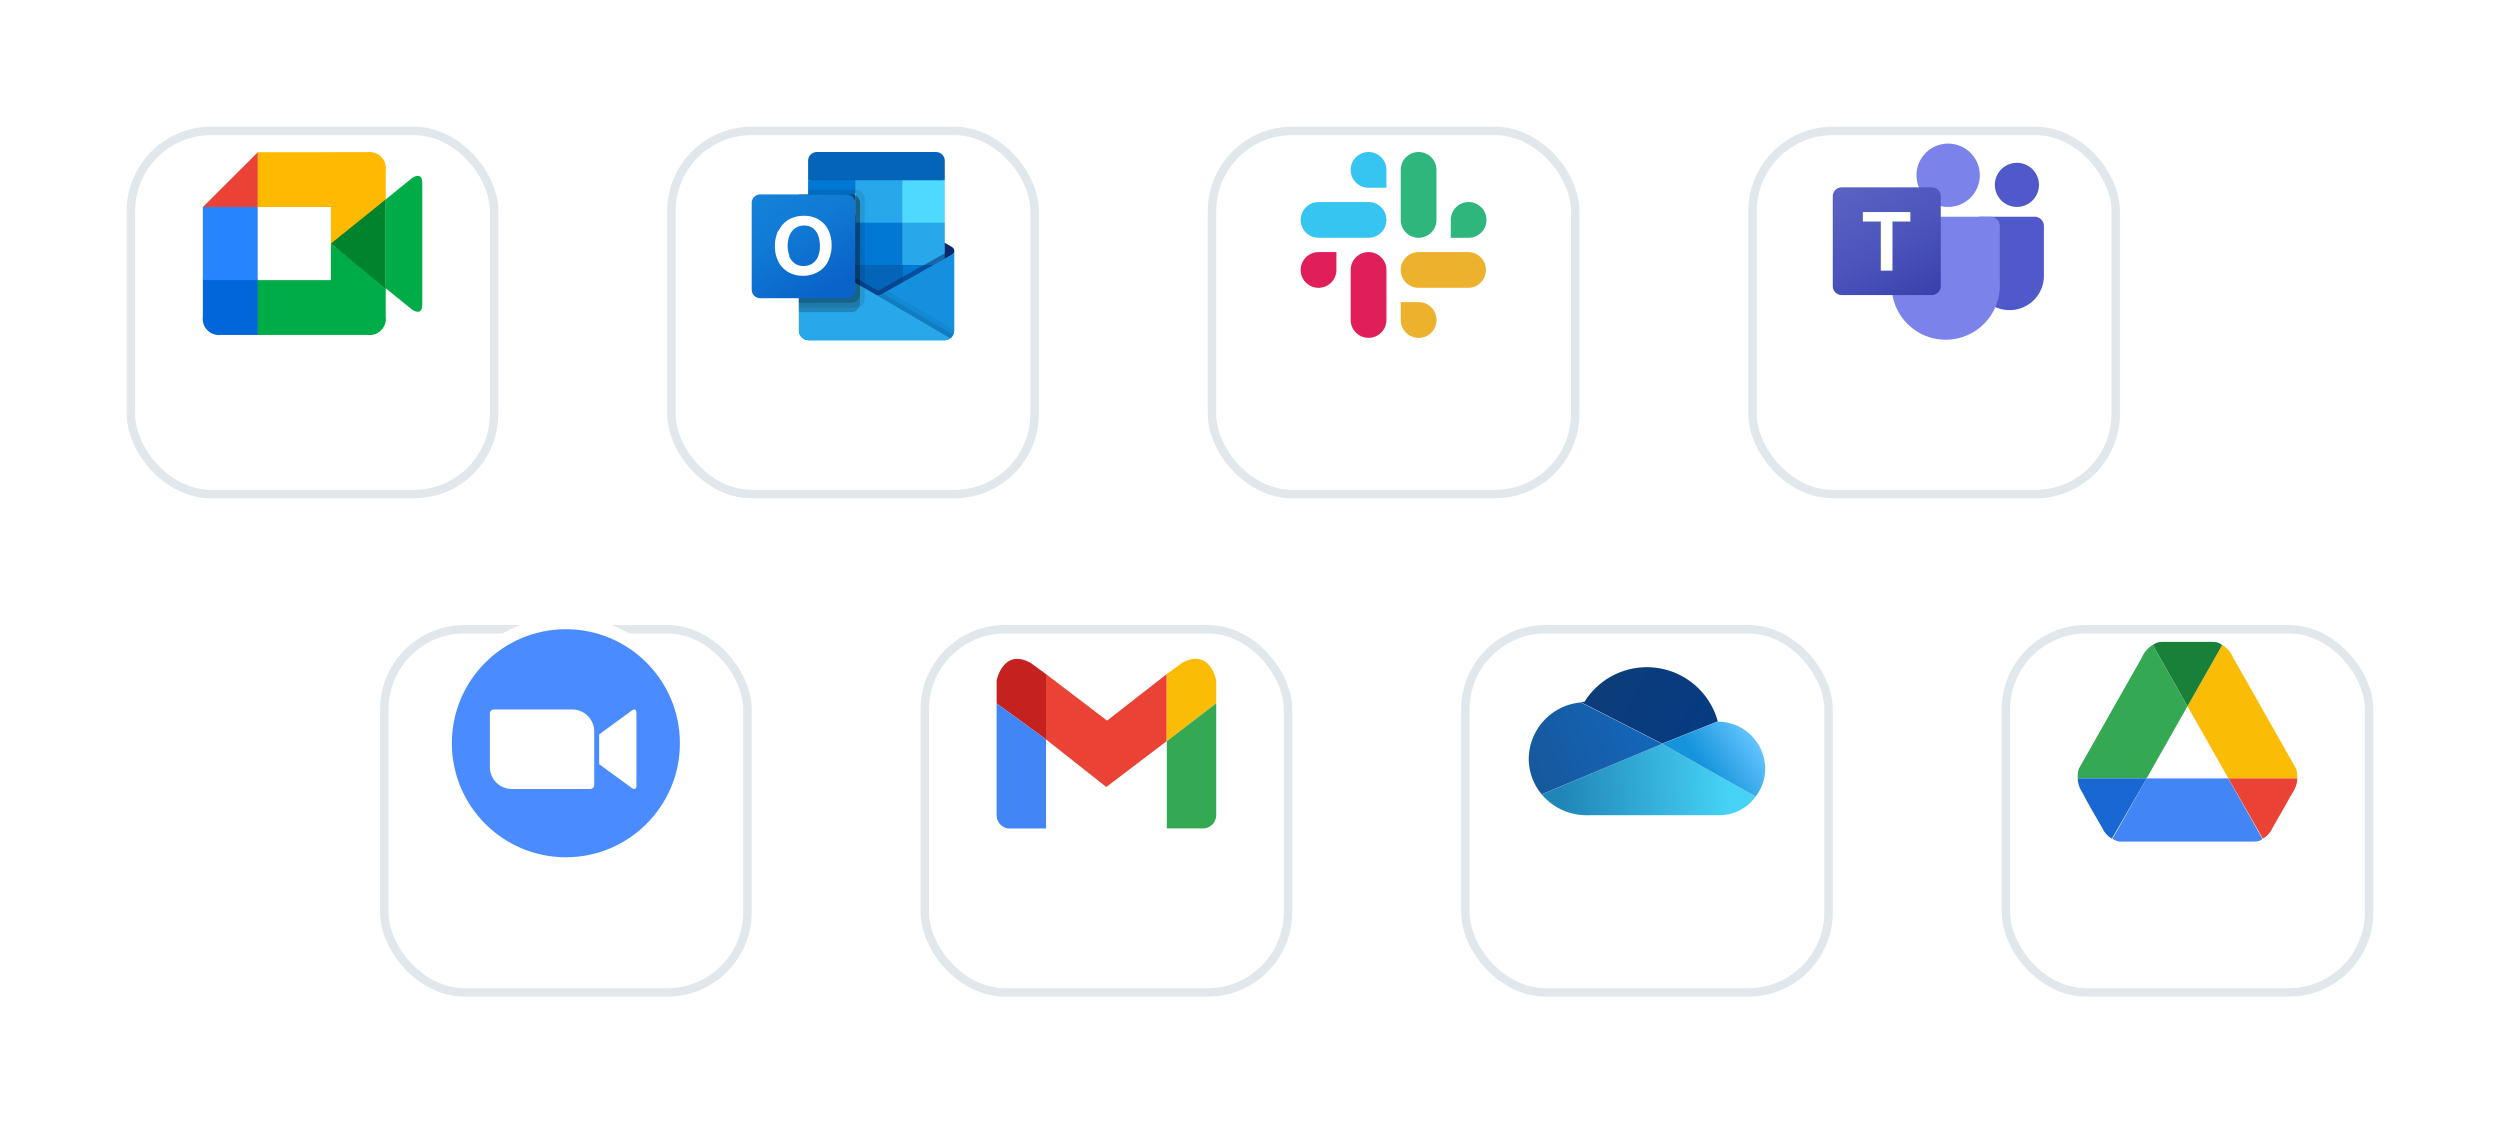 <svg xmlns="http://www.w3.org/2000/svg" fill="none" viewBox="0 0 296 133">
  <g filter="url(#a)">
    <rect width="44" height="44" x="15" y="7" fill="#fff" rx="10"/>
    <rect width="43" height="43" x="15.5" y="7.5" stroke="#E2E7EB" rx="9.5"/>
  </g>
  <path fill="#EA4335" d="M30.529 18.02v6.491h-6.51"/>
  <path fill="#FFBA00" d="M30.526 18.017v6.491h8.655v4.472l6.49-5.26v-3.54a1.923 1.923 0 0 0-2.163-2.164"/>
  <path fill="#00AC47" d="M30.38 39.655v-6.49h8.799v-4.328l6.49 5.125v3.53a1.923 1.923 0 0 1-2.163 2.163"/>
  <path fill="#00832D" d="m39.182 28.838 6.49-5.232v10.578"/>
  <path fill="#00AC47" d="m45.672 23.605 3.029-2.452c.644-.51 1.298-.51 1.298.5v14.424c0 1.01-.654 1.01-1.298.51l-3.03-2.452"/>
  <path fill="#0066DA" d="M24.017 33.018v4.471a1.924 1.924 0 0 0 2.164 2.164h4.327v-6.635"/>
  <path fill="#2684FC" d="M24.019 24.51h6.49v8.655h-6.49"/>
  <g filter="url(#b)">
    <rect width="44" height="44" x="79" y="7" fill="#fff" rx="10"/>
    <rect width="43" height="43" x="79.5" y="7.5" stroke="#E2E7EB" rx="9.5"/>
  </g>
  <path fill="#0A2767" d="M112.977 29.712a.535.535 0 0 0-.258-.462l-8.307-4.914a.754.754 0 0 0-.114-.072 1.136 1.136 0 0 0-1.019 0 .754.754 0 0 0-.114.072l-8.307 4.915a.538.538 0 0 0-.174.743.59.59 0 0 0 .186.186l8.313 4.914.108.066a1.108 1.108 0 0 0 1.025 0l.108-.066 8.307-4.914a.55.55 0 0 0 .27-.468h-.024Z"/>
  <path fill="#0364B8" d="M95.817 26.427h5.448v4.999h-5.448v-4.999Zm16.045-5.082V19.06a1.045 1.045 0 0 0-1.013-1.06H96.704a1.036 1.036 0 0 0-1.025 1.06v2.285l8.391 2.23 7.792-2.23Z"/>
  <path fill="#0078D4" d="M95.679 21.347h5.574v5.022h-5.574v-5.022Z"/>
  <path fill="#28A8EA" d="M106.839 21.347h-5.574v5.022l5.574 5.017h5.022V26.37l-5.022-5.022Z"/>
  <path fill="#0078D4" d="M101.265 26.366h5.574v5.017h-5.574v-5.017Z"/>
  <path fill="#0364B8" d="M101.265 31.384h5.574V36.4h-5.574v-5.017Z"/>
  <path fill="#14447D" d="M95.817 31.426h5.449v4.543h-5.449v-4.543Z"/>
  <path fill="#0078D4" d="M106.838 31.384h5.023V36.4h-5.023v-5.017Z"/>
  <path fill="url(#c)" d="m112.717 30.15-8.307 4.675-.108.06c-.142.07-.297.109-.455.113l-.45-.263a.71.71 0 0 1-.114-.066l-8.391-4.795-.276-.15v9.446a1.145 1.145 0 0 0 1.11 1.109h16.134c.195-.001.387-.057.551-.162l.102-.066a1.139 1.139 0 0 0 .456-.899v-9.44a.508.508 0 0 1-.252.438Z"/>
  <path fill="#0A2767" d="M112.53 29.671v.6l-8.685 5.993-8.99-6.365-.828-.497v-.45h.342l.72.408.065.042s8.451 4.795 8.475 4.83l.324.192.084-.036 8.391-4.717h.102Z" opacity=".5"/>
  <path fill="#1490DF" d="m112.719 30.15-8.319 4.675-.108.06a1.147 1.147 0 0 1-1.025 0l-.114-.06-8.307-4.67a.503.503 0 0 1-.264-.437v9.452a1.14 1.14 0 0 0 1.145 1.109h16.099a1.146 1.146 0 0 0 1.151-1.133v-9.434a.513.513 0 0 1-.258.438Z"/>
  <path fill="#000" d="m104.516 34.76-.12.066-.114.066a1.244 1.244 0 0 1-.437.113l3.158 3.74 5.515 1.325c.15-.116.272-.266.353-.437l-8.355-4.873Z" opacity=".1"/>
  <path fill="#000" d="m105.079 34.44-.683.384-.114.066a1.242 1.242 0 0 1-.437.114l1.48 4.076 7.193.983a1.114 1.114 0 0 0 .455-.9v-.125l-7.894-4.598Z" opacity=".05"/>
  <path fill="#28A8EA" d="M95.737 40.28h16.087c.246 0 .485-.078.684-.223l-9.123-5.346a.711.711 0 0 1-.114-.066l-8.39-4.795-.276-.156v9.44a1.163 1.163 0 0 0 1.132 1.145Z"/>
  <path fill="#000" d="M102.378 23.498v11.88a1.015 1.015 0 0 1-.641.946.908.908 0 0 1-.378.078h-6.785V23.018h1.103v-.557h5.67a1.027 1.027 0 0 1 1.031 1.037Z" opacity=".1"/>
  <path fill="#000" d="M101.821 24.043v11.891a.874.874 0 0 1-.084.39 1.009 1.009 0 0 1-.935.635h-6.228V23.018h6.228c.161 0 .32.04.461.12a1.008 1.008 0 0 1 .558.904Z" opacity=".2"/>
  <path fill="#000" d="M101.821 24.043V34.83a1.03 1.03 0 0 1-1.019 1.025h-6.228V23.018h6.228c.161 0 .32.04.461.12a1.008 1.008 0 0 1 .558.904Z" opacity=".2"/>
  <path fill="url(#d)" d="M90.02 23.018h10.226a1.023 1.023 0 0 1 1.019 1.024v10.244a1.031 1.031 0 0 1-.297.724 1.012 1.012 0 0 1-.722.3H90.02a1.018 1.018 0 0 1-1.019-1.024v-10.19a1.024 1.024 0 0 1 1.02-1.078Z"/>
  <path fill="#fff" d="M92.193 27.31a2.996 2.996 0 0 1 1.163-1.294 3.597 3.597 0 0 1 1.858-.462c.6-.012 1.193.139 1.714.438.49.294.885.723 1.139 1.234.269.561.404 1.176.395 1.798a4.237 4.237 0 0 1-.407 1.9 2.997 2.997 0 0 1-1.199 1.271 3.43 3.43 0 0 1-1.798.456 3.333 3.333 0 0 1-1.75-.45 2.932 2.932 0 0 1-1.151-1.235 3.92 3.92 0 0 1-.407-1.798c-.01-.65.127-1.293.401-1.882l.042.024Zm1.24 3.027c.139.337.367.63.66.845.3.21.659.318 1.025.312a1.84 1.84 0 0 0 1.097-.318 1.87 1.87 0 0 0 .66-.851c.14-.384.21-.79.203-1.199a3.54 3.54 0 0 0-.192-1.199 1.852 1.852 0 0 0-.6-.887 1.678 1.678 0 0 0-1.084-.335 1.798 1.798 0 0 0-1.05.311 1.965 1.965 0 0 0-.67.858 3.405 3.405 0 0 0 0 2.445l-.048.018Z"/>
  <path fill="#50D9FF" d="M106.838 21.347h5.023v5.022h-5.023v-5.022Z"/>
  <g filter="url(#e)">
    <rect width="44" height="44" x="143" y="7" fill="#fff" rx="10"/>
    <rect width="43" height="43" x="143.5" y="7.5" stroke="#E2E7EB" rx="9.5"/>
  </g>
  <path fill="#2EB67D" d="M173.885 28.154a2.115 2.115 0 1 0-2.115-2.116v2.116h2.115Zm-5.923 0a2.116 2.116 0 0 0 2.115-2.116v-5.923A2.118 2.118 0 0 0 167.962 18a2.116 2.116 0 0 0-2.115 2.115v5.923a2.118 2.118 0 0 0 2.115 2.116Z"/>
  <path fill="#E01E5A" d="M156.115 29.847a2.115 2.115 0 1 0 2.116 2.115v-2.115h-2.116Zm5.923 0a2.112 2.112 0 0 0-2.115 2.115v5.923a2.115 2.115 0 0 0 4.231 0v-5.923a2.115 2.115 0 0 0-2.116-2.115Z"/>
  <path fill="#ECB22E" d="M165.847 37.885a2.118 2.118 0 0 0 1.306 1.954 2.114 2.114 0 0 0 1.984-3.713 2.116 2.116 0 0 0-1.175-.356h-2.115v2.115Zm0-5.923a2.118 2.118 0 0 0 2.115 2.115h5.923a2.116 2.116 0 0 0 0-4.23h-5.923a2.116 2.116 0 0 0-2.115 2.115Z"/>
  <path fill="#36C5F0" d="M164.154 20.115a2.112 2.112 0 0 0-1.306-1.954 2.116 2.116 0 1 0-.81 4.07h2.116v-2.116Zm0 5.923a2.115 2.115 0 0 0-2.116-2.115h-5.923A2.112 2.112 0 0 0 154 26.038a2.115 2.115 0 0 0 2.115 2.116h5.923a2.116 2.116 0 0 0 2.116-2.116Z"/>
  <g filter="url(#f)">
    <rect width="44" height="44" x="207" y="7" fill="#fff" rx="10"/>
    <rect width="43" height="43" x="207.5" y="7.5" stroke="#E2E7EB" rx="9.5"/>
  </g>
  <path fill="#5059C9" d="M234.437 25.66h6.456a1.1 1.1 0 0 1 1.106 1.1v5.905a4.059 4.059 0 0 1-4.062 4.05 4.048 4.048 0 0 1-2.878-1.18 4.058 4.058 0 0 1-1.197-2.87v-6.43a.575.575 0 0 1 .575-.576Zm4.363-1.159a2.609 2.609 0 0 0 2.413-1.613 2.608 2.608 0 0 0-.566-2.847 2.613 2.613 0 0 0-4.459 1.848A2.617 2.617 0 0 0 238.8 24.5Z"/>
  <path fill="#7B83EB" d="M230.662 24.5a3.749 3.749 0 1 0 0-7.498 3.749 3.749 0 0 0 0 7.498Zm5.04 1.16H225.04a1.092 1.092 0 0 0-.99.694 1.105 1.105 0 0 0-.073.418v6.7a6.41 6.41 0 0 0 3.865 6.23 6.408 6.408 0 0 0 8.928-6.23v-6.7a1.074 1.074 0 0 0-.303-.779 1.086 1.086 0 0 0-.765-.334Z"/>
  <path fill="url(#g)" d="M218.062 22.18h10.662a1.065 1.065 0 0 1 1.063 1.062v10.625a1.07 1.07 0 0 1-1.063 1.069h-10.662a1.067 1.067 0 0 1-1.062-1.07V23.243a1.063 1.063 0 0 1 1.062-1.062Z"/>
  <path fill="#fff" d="M226.2 26.23h-2.131v5.813h-1.382V26.23h-2.125v-1.125h5.625v1.125h.013Z"/>
  <g filter="url(#h)">
    <rect width="44" height="44" x="45" y="66" fill="#fff" rx="10"/>
    <rect width="43" height="43" x="45.5" y="66.5" stroke="#E2E7EB" rx="9.5"/>
  </g>
  <circle cx="67" cy="88" r="14.25" fill="#4A8CFF" stroke="#fff" stroke-width="1.5"/>
  <path fill="#fff" d="m70.941 86.953 3.824-2.794c.334-.272.588-.209.588.294v8.52c0 .566-.318.5-.588.295l-3.824-2.794v-3.52ZM58 84.473v6.354a2.601 2.601 0 0 0 2.613 2.588h9.265a.474.474 0 0 0 .475-.47v-6.353a2.602 2.602 0 0 0-2.613-2.589h-9.265a.473.473 0 0 0-.475.47Z"/>
  <g filter="url(#i)">
    <rect width="44" height="44" x="109" y="66" fill="#fff" rx="10"/>
    <rect width="43" height="43" x="109.5" y="66.5" stroke="#E2E7EB" rx="9.5"/>
  </g>
  <path fill="#EA4335" d="m138.149 79.804-7.072 5.518-7.241-5.518v7.735l7.15 5.642 7.15-5.428v-7.95h.013Z"/>
  <path fill="#FBBC05" d="m140.008 78.457-1.859 1.346v7.956L144 83.274v-2.71s-.715-3.862-3.992-2.107Z"/>
  <path fill="#34A853" d="M138.149 87.757v10.322h4.479a1.6 1.6 0 0 0 1.372-1.58V83.272l-5.851 4.485Z"/>
  <path fill="#C5221F" d="m123.837 79.803-1.846-1.339c-3.25-1.748-3.991 2.113-3.991 2.113v2.704l5.85 4.257v-7.735h-.013Z"/>
  <path fill="#4285F4" d="M118 83.28v13.227a1.593 1.593 0 0 0 1.365 1.586h4.485V87.537L118 83.28Z"/>
  <g filter="url(#j)">
    <rect width="44" height="44" x="173" y="66" fill="#fff" rx="10"/>
    <rect width="43" height="43" x="173.5" y="66.5" stroke="#E2E7EB" rx="9.5"/>
  </g>
  <path fill="url(#k)" d="M187.852 96.524a6.902 6.902 0 0 1-5.313-2.47l14.252-5.986 11.081 6.237a5.253 5.253 0 0 1-4.116 2.212l-15.904.007Z"/>
  <path fill="url(#l)" d="m203.386 85.43-6.594 2.64 11.081 6.237A5.44 5.44 0 0 0 209 90.989a5.6 5.6 0 0 0-5.6-5.544l-.014-.014Z"/>
  <path fill="url(#m)" d="m187.188 83.142 9.603 4.9 6.594-2.639a8.706 8.706 0 0 0-15.778-2.317l-.419.056Z"/>
  <path fill="url(#n)" d="m182.54 94.048 14.252-5.978-9.604-4.9A6.768 6.768 0 0 0 181 89.848a6.58 6.58 0 0 0 1.54 4.2Z"/>
  <g filter="url(#o)">
    <rect width="44" height="44" x="237" y="66" fill="#fff" rx="10"/>
    <rect width="43" height="43" x="237.5" y="66.5" stroke="#E2E7EB" rx="9.5"/>
  </g>
  <path fill="#34A853" d="m258.997 83.613-4.089-7.215c.125-.13.279-.23.449-.292a3.309 3.309 0 0 0-1.762 1.748l-7.475 13.189a3.899 3.899 0 0 0-.117 1.118h8.158l4.836-8.548Z"/>
  <path fill="#FBBC05" d="m258.998 83.613 4.843 8.548h8.157a3.938 3.938 0 0 0-.124-1.118L264.4 77.854a3.322 3.322 0 0 0-1.755-1.748c.169.063.322.163.448.292l-4.095 7.215Z"/>
  <path fill="#188038" d="m259.002 83.611 4.095-7.215a1.247 1.247 0 0 0-.449-.292 2.074 2.074 0 0 0-.578-.104h-6.13a2.025 2.025 0 0 0-.578.104c-.17.062-.324.162-.449.293l4.089 7.214Z"/>
  <path fill="#4285F4" d="m254.16 92.163-4.043 7.15a2.09 2.09 0 0 1-.318-.201 2.78 2.78 0 0 0 1.131.532h15.879c.878 0 1.06-.331 1.06-.331l-4.043-7.15h-9.666Z"/>
  <path fill="#1967D2" d="M254.161 92.163h-8.157c.008.544.168 1.076.461 1.534l.306.533v.046l.65 1.176 1.501 2.6c.04.103.09.2.15.292l.058.098c.165.246.367.465.598.65.1.077.207.144.319.201l4.114-7.13Z"/>
  <path fill="#EA4335" d="M263.841 92.163h8.157a3 3 0 0 1-.461 1.534l-.306.533-.039.046-.65 1.176-1.495 2.6c-.044.1-.094.198-.149.292l-.059.098c-.169.243-.37.462-.598.65a2.541 2.541 0 0 1-.318.201l-4.082-7.13Z"/>
  <defs>
    <filter id="a" width="74" height="74" x="0" y="0" color-interpolation-filters="sRGB" filterUnits="userSpaceOnUse">
      <feFlood flood-opacity="0" result="BackgroundImageFix"/>
      <feColorMatrix in="SourceAlpha" result="hardAlpha" values="0 0 0 0 0 0 0 0 0 0 0 0 0 0 0 0 0 0 127 0"/>
      <feOffset dy="8"/>
      <feGaussianBlur stdDeviation="7.5"/>
      <feComposite in2="hardAlpha" operator="out"/>
      <feColorMatrix values="0 0 0 0 0.02 0 0 0 0 0.125 0 0 0 0 0.224 0 0 0 0.04 0"/>
      <feBlend in2="BackgroundImageFix" result="effect1_dropShadow_2155_4313"/>
      <feBlend in="SourceGraphic" in2="effect1_dropShadow_2155_4313" result="shape"/>
    </filter>
    <filter id="b" width="74" height="74" x="64" y="0" color-interpolation-filters="sRGB" filterUnits="userSpaceOnUse">
      <feFlood flood-opacity="0" result="BackgroundImageFix"/>
      <feColorMatrix in="SourceAlpha" result="hardAlpha" values="0 0 0 0 0 0 0 0 0 0 0 0 0 0 0 0 0 0 127 0"/>
      <feOffset dy="8"/>
      <feGaussianBlur stdDeviation="7.5"/>
      <feComposite in2="hardAlpha" operator="out"/>
      <feColorMatrix values="0 0 0 0 0.02 0 0 0 0 0.125 0 0 0 0 0.224 0 0 0 0.04 0"/>
      <feBlend in2="BackgroundImageFix" result="effect1_dropShadow_2155_4313"/>
      <feBlend in="SourceGraphic" in2="effect1_dropShadow_2155_4313" result="shape"/>
    </filter>
    <filter id="e" width="74" height="74" x="128" y="0" color-interpolation-filters="sRGB" filterUnits="userSpaceOnUse">
      <feFlood flood-opacity="0" result="BackgroundImageFix"/>
      <feColorMatrix in="SourceAlpha" result="hardAlpha" values="0 0 0 0 0 0 0 0 0 0 0 0 0 0 0 0 0 0 127 0"/>
      <feOffset dy="8"/>
      <feGaussianBlur stdDeviation="7.5"/>
      <feComposite in2="hardAlpha" operator="out"/>
      <feColorMatrix values="0 0 0 0 0.02 0 0 0 0 0.125 0 0 0 0 0.224 0 0 0 0.04 0"/>
      <feBlend in2="BackgroundImageFix" result="effect1_dropShadow_2155_4313"/>
      <feBlend in="SourceGraphic" in2="effect1_dropShadow_2155_4313" result="shape"/>
    </filter>
    <filter id="f" width="74" height="74" x="192" y="0" color-interpolation-filters="sRGB" filterUnits="userSpaceOnUse">
      <feFlood flood-opacity="0" result="BackgroundImageFix"/>
      <feColorMatrix in="SourceAlpha" result="hardAlpha" values="0 0 0 0 0 0 0 0 0 0 0 0 0 0 0 0 0 0 127 0"/>
      <feOffset dy="8"/>
      <feGaussianBlur stdDeviation="7.5"/>
      <feComposite in2="hardAlpha" operator="out"/>
      <feColorMatrix values="0 0 0 0 0.02 0 0 0 0 0.125 0 0 0 0 0.224 0 0 0 0.04 0"/>
      <feBlend in2="BackgroundImageFix" result="effect1_dropShadow_2155_4313"/>
      <feBlend in="SourceGraphic" in2="effect1_dropShadow_2155_4313" result="shape"/>
    </filter>
    <filter id="h" width="74" height="74" x="30" y="59" color-interpolation-filters="sRGB" filterUnits="userSpaceOnUse">
      <feFlood flood-opacity="0" result="BackgroundImageFix"/>
      <feColorMatrix in="SourceAlpha" result="hardAlpha" values="0 0 0 0 0 0 0 0 0 0 0 0 0 0 0 0 0 0 127 0"/>
      <feOffset dy="8"/>
      <feGaussianBlur stdDeviation="7.5"/>
      <feComposite in2="hardAlpha" operator="out"/>
      <feColorMatrix values="0 0 0 0 0.02 0 0 0 0 0.125 0 0 0 0 0.224 0 0 0 0.04 0"/>
      <feBlend in2="BackgroundImageFix" result="effect1_dropShadow_2155_4313"/>
      <feBlend in="SourceGraphic" in2="effect1_dropShadow_2155_4313" result="shape"/>
    </filter>
    <filter id="i" width="74" height="74" x="94" y="59" color-interpolation-filters="sRGB" filterUnits="userSpaceOnUse">
      <feFlood flood-opacity="0" result="BackgroundImageFix"/>
      <feColorMatrix in="SourceAlpha" result="hardAlpha" values="0 0 0 0 0 0 0 0 0 0 0 0 0 0 0 0 0 0 127 0"/>
      <feOffset dy="8"/>
      <feGaussianBlur stdDeviation="7.5"/>
      <feComposite in2="hardAlpha" operator="out"/>
      <feColorMatrix values="0 0 0 0 0.02 0 0 0 0 0.125 0 0 0 0 0.224 0 0 0 0.04 0"/>
      <feBlend in2="BackgroundImageFix" result="effect1_dropShadow_2155_4313"/>
      <feBlend in="SourceGraphic" in2="effect1_dropShadow_2155_4313" result="shape"/>
    </filter>
    <filter id="j" width="74" height="74" x="158" y="59" color-interpolation-filters="sRGB" filterUnits="userSpaceOnUse">
      <feFlood flood-opacity="0" result="BackgroundImageFix"/>
      <feColorMatrix in="SourceAlpha" result="hardAlpha" values="0 0 0 0 0 0 0 0 0 0 0 0 0 0 0 0 0 0 127 0"/>
      <feOffset dy="8"/>
      <feGaussianBlur stdDeviation="7.5"/>
      <feComposite in2="hardAlpha" operator="out"/>
      <feColorMatrix values="0 0 0 0 0.02 0 0 0 0 0.125 0 0 0 0 0.224 0 0 0 0.04 0"/>
      <feBlend in2="BackgroundImageFix" result="effect1_dropShadow_2155_4313"/>
      <feBlend in="SourceGraphic" in2="effect1_dropShadow_2155_4313" result="shape"/>
    </filter>
    <filter id="o" width="74" height="74" x="222" y="59" color-interpolation-filters="sRGB" filterUnits="userSpaceOnUse">
      <feFlood flood-opacity="0" result="BackgroundImageFix"/>
      <feColorMatrix in="SourceAlpha" result="hardAlpha" values="0 0 0 0 0 0 0 0 0 0 0 0 0 0 0 0 0 0 127 0"/>
      <feOffset dy="8"/>
      <feGaussianBlur stdDeviation="7.5"/>
      <feComposite in2="hardAlpha" operator="out"/>
      <feColorMatrix values="0 0 0 0 0.02 0 0 0 0 0.125 0 0 0 0 0.224 0 0 0 0.04 0"/>
      <feBlend in2="BackgroundImageFix" result="effect1_dropShadow_2155_4313"/>
      <feBlend in="SourceGraphic" in2="effect1_dropShadow_2155_4313" result="shape"/>
    </filter>
    <linearGradient id="c" x1="100.658" x2="100.658" y1="28.974" y2="39.462" gradientUnits="userSpaceOnUse">
      <stop stop-color="#35B8F1"/>
      <stop offset="1" stop-color="#28A8EA"/>
    </linearGradient>
    <linearGradient id="d" x1="88.14" x2="96.064" y1="21.559" y2="35.284" gradientUnits="userSpaceOnUse">
      <stop stop-color="#1784D9"/>
      <stop offset=".5" stop-color="#107AD5"/>
      <stop offset="1" stop-color="#0A63C9"/>
    </linearGradient>
    <linearGradient id="g" x1="219.269" x2="227.706" y1="21.461" y2="35.836" gradientUnits="userSpaceOnUse">
      <stop stop-color="#5A62C3"/>
      <stop offset=".5" stop-color="#4D55BD"/>
      <stop offset="1" stop-color="#3940AB"/>
    </linearGradient>
    <linearGradient id="k" x1="184.758" x2="204.708" y1="93.248" y2="92.023" gradientUnits="userSpaceOnUse">
      <stop stop-color="#2086B8"/>
      <stop offset="1" stop-color="#46D3F6"/>
    </linearGradient>
    <linearGradient id="l" x1="202.084" x2="207.684" y1="91.325" y2="87.475" gradientUnits="userSpaceOnUse">
      <stop stop-color="#1694DB"/>
      <stop offset="1" stop-color="#62C3FE"/>
    </linearGradient>
    <linearGradient id="m" x1="188.958" x2="202.083" y1="79.251" y2="86.775" gradientUnits="userSpaceOnUse">
      <stop stop-color="#0D3D78"/>
      <stop offset="1" stop-color="#063B83"/>
    </linearGradient>
    <linearGradient id="n" x1="180.209" x2="193.334" y1="90.1" y2="85.375" gradientUnits="userSpaceOnUse">
      <stop stop-color="#16589B"/>
      <stop offset="1" stop-color="#1464B7"/>
    </linearGradient>
  </defs>
</svg>
